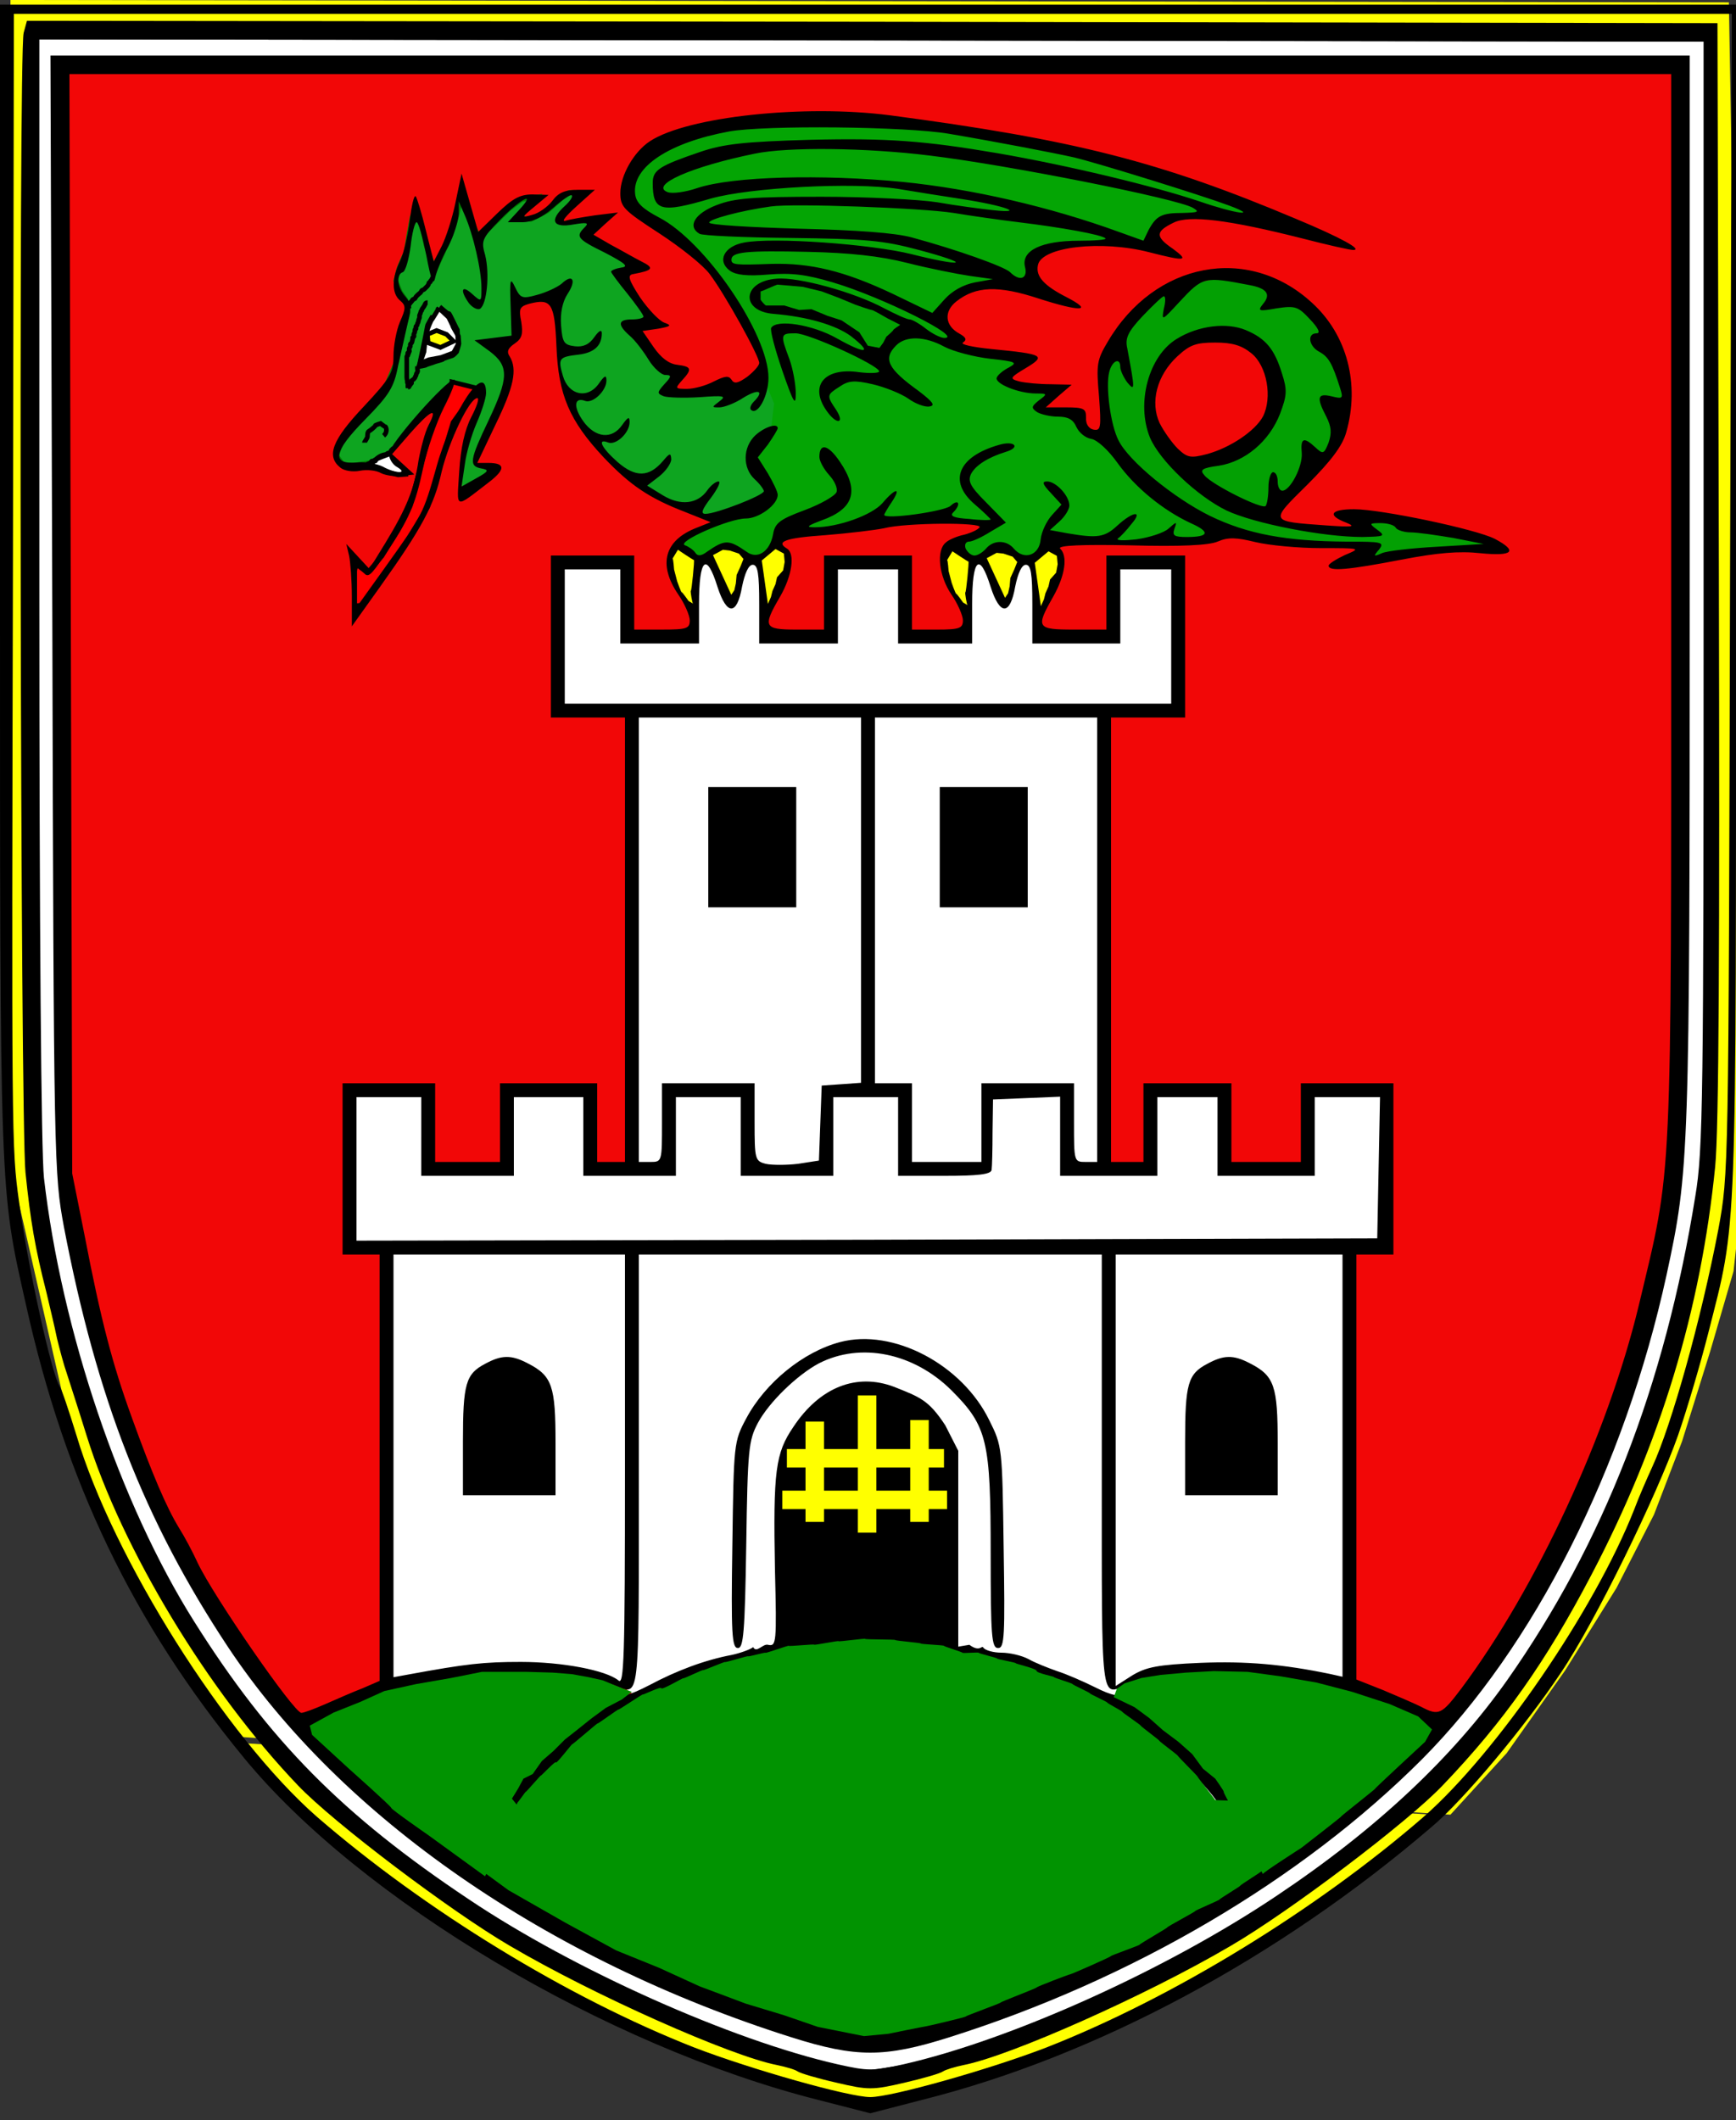 <?xml version="1.0"?>
<svg width="375" height="458" xmlns="http://www.w3.org/2000/svg" preserveAspectRatio="xMidYMid meet">
 <rect width="100%" height="100%" fill="#333333" stroke="none"/>

 <g>
  <title>Layer 2</title>
 </g>
 <g display="inline">
  <title>Layer 1</title>
  <path id="svg_66" d="m51.75,376.499l13.25,16l12.5,9.5l13,9l13,8.5l12,8l15,7l13.5,6.5l14,5l13.5,5l11.5,2.5l4,1l21,-4l14,-5.5l16.5,-6.5l14.5,-7.5l13,-7.5l14,-8.5c0,0 10.75,-8.5 11.25,-8.5c0.5,0 11.5,-8 11.25,-8c-0.25,0 7.25,-6.5 7,-6.5" fill="#ffff00"/>
  <path id="svg_65" d="m2.258,-0l-0.758,248.572l14.656,64.312l14.656,31.135l11.624,18.885l8.591,12.25l262.29,16.844l12.129,-13.271l12.634,-17.865l11.118,-17.865l8.086,-15.823l6.065,-15.823l6.065,-19.396l5.054,-17.354l2.022,-18.375l1.011,-22.969l-4.043,-232.75" fill="#ffff00"/>
  <path id="svg_64" d="m8.25,259.999l-1.75,-16l0,-236l362.999,0.5l-0.5,233.5l-1,13" stroke="#000000" fill="#ffffff"/>
  <path id="svg_63" d="m6.25,247.999l6.75,35l14,44.5l21,35l17.5,22l12.5,10.5l18.5,14l21,13l17,9l21,9l18.5,6l12,2l16,-2.5l32,-11.5l20.5,-9.5l22.5,-13.5l18.5,-14.5l17,-15l13.5,-16.5l9.5,-15l11.5,-21l6.5,-16.5l7.5,-23.5l4,-18l3,-19" stroke="#000000" fill="#ffffff"/>
  <path id="svg_59" d="m65.613,373.92l-15.557,-21.024l-19.021,-33.538l-9.511,-29.533l-7.008,-31.535l-1.001,-39.544l-0.501,-205.231l349.392,0l1.001,205.231l-1.502,33.037l-8.51,41.547l-10.011,28.532l-13.515,23.526l-18.521,27.531l-120.635,10.011" fill="#f20707"/>
  <path id="svg_57" d="m135.351,121.591l-15.011,0l0.25,31.023l15.512,1.001l0.751,76.808l101.076,0.25l0.25,-77.058l16.512,-0.25l-0.25,-31.774l-13.76,0.25l-0.751,15.261l-15.261,0.751l-0.751,-17.513l-14.761,0l-0.25,16.763l-13.51,0.25l0.25,-15.261l-16.512,0l0,15.512l-13.76,0.25l0.25,-17.513l-15.512,-1.001l-0.5,18.013l-13.76,0" fill="#ffffff"/>
  <path id="svg_56" d="m83.813,363.272l8.006,-2.002l11.759,-1.001l9.757,-0.25l8.006,0.5l5.754,1.251l6.255,1.501c0,0 3.252,2.752 3.503,2.752c0.25,0 6.755,-2.502 6.755,-2.502c0,0 9.007,-3.753 9.007,-3.753c0,0 6.755,-1.751 6.755,-1.751c0,0 8.757,-2.252 8.757,-2.252c0,0 16.012,-1.001 16.262,-1.501c0.25,-0.5 9.507,0.25 9.507,0.25c0,0 10.508,1.751 10.508,1.751c0,0 5.254,0.751 5.254,0.751c0,0 6.255,1.251 6.255,1.251c0,0 7.756,1.751 7.756,1.751c0,0 4.754,2.001 4.754,2.001c0,0 5.504,3.002 5.754,3.002c0.25,0 4.754,2.502 5.004,2.502c0.25,0 3.503,-2.252 3.753,-2.252c0.25,0 4.503,-3.002 4.503,-3.002c0,0 6.505,-1.751 6.505,-1.751c0,0 11.509,0 11.509,0c0,0 8.256,0.751 8.256,0.751c0,0 8.006,1.251 8.006,1.251c0,0 4.503,0.25 4.503,0.25c0,0 5.254,2.001 5.254,2.001c0,0 0,-14.761 0,-14.761c0,0 0,-28.271 0,-28.271c0,0 0,-21.266 0,-21.266c0,0 0.25,-13.51 0.25,-13.51c0,0 0,-11.258 0,-11.258c0,0 0.25,-5.504 0.25,-5.504c0,0 7.005,-1.001 7.005,-1.001c0,0 1.001,-33.275 1.001,-33.275c0,0 -17.763,-1.251 -17.763,-1.251c0,0 0.5,17.513 0.5,17.513c0,0 -18.514,0.25 -18.514,0.25c0,0 0.25,-17.013 0.25,-17.013c0,0 -16.012,0.25 -16.012,0.25c0,0 -0.25,16.262 -0.25,16.262c0,0 -17.263,0.25 -17.263,0.25c0,0 7.756,-1.251 7.756,-1.251c0,0 0,-23.518 0,-23.518c0,0 -102.327,0.5 -102.327,0.5c0,0 -0.751,23.518 -0.751,23.518c0,0 -7.756,0.751 -7.756,0.751c0,0 -1.001,-16.512 -1.001,-16.512c0,0 -17.513,0 -17.513,0c0,0 -0.25,17.013 -0.25,16.512c0,-0.5 -16.763,-0.25 -16.763,-0.25c0,0 -0.25,-16.262 -0.25,-16.262c0,0 -16.262,0.25 -16.262,0.25c0,0 -0.25,32.775 -0.25,32.775c0,0 7.506,1.251 7.506,1.251" fill="#ffffff"/>
  <path id="svg_50" d="m238.469,80.208c0.166,0 3.646,-8.452 3.646,-8.452c0,0 7.126,-6.629 7.126,-6.629c0,0 5.303,-3.149 5.303,-3.149c0,0 9.777,-2.154 9.446,-2.154c-0.331,0 8.286,1.657 8.286,1.657c0,0 6.132,2.651 5.966,2.651c-0.166,0 4.972,3.314 4.972,3.314c0,0 4.474,5.303 4.474,5.303c0,0 1.989,7.292 1.989,7.292c0,0 0.829,6.463 0.829,6.463c0,0 -1.16,5.966 -1.16,5.966c0,0 -1.326,4.64 -1.326,4.64c0,0 -3.149,2.651 -3.149,2.817c0,0.166 -3.812,3.314 -3.977,3.314c-0.166,0 -3.646,3.149 -3.646,3.314c0,0.166 -1.989,3.314 -1.989,3.314c0,0 -0.994,1.657 -0.994,1.657c0,0 -5.966,-1.823 -5.966,-1.823c0,0 -5.303,-1.657 -5.303,-1.657c0,0 -4.806,-3.314 -4.972,-3.314c-0.166,0 0.829,-3.812 0.663,-3.812c-0.166,0 4.309,-1.657 4.309,-1.657c0,0 6.132,-2.154 6.132,-2.154c0,0 4.143,-3.812 4.143,-3.812c0,0 2.32,-6.297 2.32,-6.297c0,0 -0.166,-4.806 -0.166,-4.806c0,0 -1.657,-5.8 -1.657,-5.8c0,0 -3.314,-2.486 -3.314,-2.486c0,0 -5.137,-2.32 -5.303,-2.32c-0.166,0 -7.457,0.497 -7.457,0.497c0,0 -3.812,3.48 -3.812,3.48c0,0 -3.812,3.812 -3.812,3.812c0,0 -0.994,3.149 -0.994,2.983c0,-0.166 -0.994,2.32 -0.994,2.32" fill="#03a003"/>
  <path id="svg_49" d="m323.317,118.158l-6.463,0.166l-5.966,0.331l-8.452,0.994l-6.794,1.16c0,0 -0.663,-3.149 -0.497,-3.149c0.166,0 -8.617,-0.166 -8.452,-0.166c0.166,0 -8.617,-0.829 -8.617,-0.829c0,0 -8.617,-0.994 -8.617,-0.994c0,0 -9.943,-3.48 -10.109,-3.48c-0.166,0 -10.606,-7.126 -10.606,-7.126c0,0 -5.634,-5.469 -5.634,-5.469c0,0 -3.646,-6.794 -3.646,-6.794c0,0 -1.326,-7.126 -1.326,-7.126c0,0 0.166,-6.629 0.166,-6.629c0,0 10.772,4.143 10.772,3.977c0,-0.166 -0.829,4.806 -0.829,4.806c0,0 0.829,4.64 0.829,4.64c0,0 3.149,4.972 3.149,4.972c0,0 3.977,4.64 3.812,4.64c-0.166,0 5.137,3.646 5.137,3.646c0,0 4.806,3.149 4.64,3.149c-0.166,0 6.794,3.149 6.629,3.149c-0.166,0 7.789,1.989 7.789,1.989c0,0 9.115,0.994 9.28,0.994c0.166,0 6.132,0.331 6.132,0.331c0,0 -1.16,-2.983 -1.16,-2.983c0,0 2.652,-0.829 2.652,-0.829c0,0 4.143,0.497 4.309,0.497c0.166,0 2.983,1.657 2.983,1.657c0,0 5.303,0.497 5.469,0.497c0.166,0 5.469,1.16 5.469,1.16c0,0 5.634,1.491 5.469,1.491" fill="#03a003"/>
  <path id="svg_48" d="m164.725,82.859l-0.166,-5.303l-4.972,-10.772l-5.469,-8.286l-5.303,-5.8l-5.634,-4.309l-5.137,-3.149l-2.32,-3.48l1.657,-4.806c0,0 3.646,-4.143 3.812,-4.143c0.166,0 5.634,-3.149 5.634,-3.149c0,0 5.8,-1.989 5.634,-1.989c-0.166,0 7.955,-1.326 7.955,-1.326c0,0 10.937,-0.166 10.937,-0.166c0,0 6.96,-0.331 6.96,-0.331c0,0 10.606,0.331 10.606,0.331c0,0 10.44,0.663 10.44,0.663c0,0 9.943,1.657 9.943,1.657c0,0 8.949,1.657 8.949,1.657c0,0 7.457,1.326 7.457,1.326c0,0 9.115,1.657 9.115,1.657c0,0 5.966,2.154 6.132,2.154c0.166,0 5.634,0.331 5.634,0.166c0,-0.166 6.132,2.983 6.132,2.983c0,0 4.972,1.823 4.972,1.823c0,0 5.966,1.823 5.966,1.657c0,-0.166 5.137,2.32 5.137,2.32c0,0 4.143,2.486 4.143,2.486c0,0 -4.972,0.497 -5.137,0.497c-0.166,0 -7.292,-1.326 -7.292,-1.326c0,0 -6.96,0.663 -6.96,0.663c0,0 -3.149,2.154 -3.149,2.154c0,0 -1.326,2.983 -1.326,2.983c0,0 2.32,1.657 2.32,1.657c0,0 -6.96,-1.16 -6.96,-1.16c0,0 -5.634,0.166 -5.634,0.166c0,0 -5.634,0 -5.634,0c0,0 -5.303,0.829 -5.303,0.829c0,0 -4.143,2.154 -4.143,2.154c0,0 -0.994,2.652 -0.994,2.652c0,0 0.994,2.652 0.994,2.652c0,0 2.652,2.486 2.652,2.486c0,0 2.32,0.994 2.32,0.994c0,0 -5.634,-1.491 -5.634,-1.491c0,0 -6.629,-1.326 -6.629,-1.326c0,0 -4.309,0.166 -4.309,0.166c0,0 -4.143,1.16 -4.143,1.16c0,0 -2.983,2.652 -2.983,2.652c0,0 -1.657,1.823 -1.657,1.823c0,0 1.16,2.486 1.16,2.32c0,-0.166 1.491,2.983 1.491,2.983c0,0 0.829,1.989 0.829,1.989c0,0 2.32,1.326 2.32,1.326c0,0 6.463,0.663 6.463,0.663c0,0 5.469,0.994 5.469,0.994c0,0 -2.32,2.486 -2.32,2.486c0,0 -1.657,1.326 -1.657,1.491c0,0.166 1.989,1.657 1.989,1.491c0,-0.166 3.314,0.663 3.314,0.497c0,-0.166 3.977,0.994 3.977,0.829c0,-0.166 1.491,0 1.491,-0.166c0,-0.166 -2.32,2.486 -2.32,2.486c0,0 -1.16,1.657 -1.16,1.657c0,0 3.314,1.16 3.314,1.16c0,0 2.983,-0.166 2.983,-0.166c0,0 2.486,1.16 2.486,1.16c0,0 0.829,2.32 0.994,2.32c0.166,0 3.314,1.491 3.314,1.491c0,0 3.314,3.314 3.314,3.314c0,0 3.977,3.314 3.977,3.314c0,0 3.149,3.149 3.149,3.149c0,0 3.314,3.149 3.314,3.149c0,0 3.812,2.32 3.812,2.32c0,0 3.646,2.154 3.646,2.154c0,0 3.812,2.486 3.812,2.486c0,0 -0.663,1.823 -0.663,1.823c0,0 -5.469,0.994 -5.469,0.994c0,0 -4.309,0.331 -4.309,0.331c0,0 -7.954,-0.331 -7.789,-0.331c0.166,0 -5.137,0 -5.137,0c0,0 -6.629,-0.166 -6.629,-0.166c0,0 -4.474,-0.663 -4.474,-0.663c0,0 -3.149,1.823 -2.983,1.823c0.166,0 -1.823,2.486 -1.823,2.486c0,0 -2.154,0.331 -2.154,0.331c0,0 -4.972,-2.32 -4.972,-2.32c0,0 -2.154,0.331 -2.154,0.331c0,0 -2.154,2.154 -2.154,2.154c0,0 -2.154,0.166 -2.154,0.166c0,0 -1.823,-2.32 -1.823,-2.32c0,0 1.491,-2.983 1.491,-2.983c0,0 3.314,-0.663 3.314,-0.663c0,0 1.657,-1.491 1.823,-1.491c0.166,0 -3.314,-0.994 -3.314,-0.994c0,0 -3.149,0.331 -3.149,0.331c0,0 -6.629,-0.829 -6.629,-0.829c0,0 -5.137,-0.166 -5.137,-0.166c0,0 -5.137,0.497 -5.137,0.663c0,0.166 -4.972,0.663 -4.972,0.663c0,0 -3.314,0.497 -3.314,0.497c0,0 -3.977,0.663 -3.977,0.663c0,0 -3.48,0.497 -3.48,0.497c0,0 -3.977,-0.497 -3.977,-0.497c0,0 -2.154,1.657 -2.154,1.657c0,0 -2.652,1.657 -2.652,1.657c0,0 -1.989,2.154 -1.989,2.154c0,0 -2.154,0.663 -2.154,0.663c0,0 -2.32,-1.16 -2.32,-1.16c0,0 -2.983,-1.326 -2.983,-1.326c0,0 -2.32,0.331 -2.32,0.331c0,0 -2.154,1.16 -2.154,1.326c0,0.166 -1.657,1.491 -1.491,1.491c0.166,0 -1.491,-0.663 -1.491,-0.994c0,-0.331 -1.491,-1.326 -1.491,-1.326c0,0 -1.326,-0.663 -1.326,-0.829c0,-0.166 0.497,-1.657 0.497,-1.657c0,0 2.32,-1.16 2.32,-1.16c0,0 3.48,-1.657 3.48,-1.657c0,0 2.486,-0.497 2.32,-0.497c-0.166,0 3.977,-1.16 3.977,-1.16c0,0 3.48,-0.994 3.48,-0.994c0,0 2.983,-1.657 2.983,-1.657c0,0 0.994,-2.652 0.994,-2.652c0,0 -1.657,-2.651 -1.657,-2.651c0,0 -1.823,-2.486 -1.823,-2.486c0,0 -1.491,-3.149 -1.491,-3.149c0,0 1.823,-2.154 1.823,-2.154c0,0 2.486,-1.989 2.486,-1.989" fill="#04a504"/>
  <path id="svg_47" d="m121.14,46.567l-34.304,46.733l10.606,-10.606l4.806,1.16l1.657,0.829l-0.663,3.646l-1.989,5.137l-0.994,3.812l-0.497,4.806l0,3.812l2.652,-1.326l2.983,-2.32l1.491,-1.16l-4.309,-0.829l0.663,-2.983l1.326,-2.486l3.646,-7.126l1.657,-6.629l-1.491,-3.977l-1.657,-2.486l3.48,-0.663l1.657,-2.651l-0.663,-6.463l1.657,0.166l3.646,-0.663l3.314,0c0,0 0.331,3.149 0.497,3.149c0.166,0 0.497,4.143 0.497,4.143c0,0 0.166,4.309 0.166,4.309c0,0 0,3.48 0,3.48c0,0 1.326,5.137 1.326,4.972c0,-0.166 1.989,4.64 1.989,4.64c0,0 2.32,4.143 2.32,4.143c0,0 2.486,2.983 2.32,2.983c-0.166,0 3.646,3.812 3.646,3.812c0,0 4.806,4.309 4.806,4.143c0,-0.166 3.646,1.989 3.646,2.154c0,0.166 5.303,2.652 5.303,2.652c0,0 4.309,1.823 4.309,1.823c0,0 2.983,1.16 2.817,1.16c-0.166,0 3.812,-0.663 3.812,-0.663c0,0 8.452,-2.32 8.286,-2.32c-0.166,0 1.491,-2.983 1.326,-2.983c-0.166,0 -3.314,-7.457 -3.314,-7.457c0,0 3.149,-4.806 2.983,-4.806c-0.166,0 0.663,-6.463 0.663,-6.463c0,0 -2.32,-5.634 -2.32,-5.634c0,0 -4.309,2.651 -4.309,2.486c0,-0.166 -4.972,0 -5.137,-0.166c-0.166,-0.166 -5.966,0.994 -5.966,0.994c0,0 -4.972,0 -4.972,0c0,0 1.326,-3.977 1.326,-3.977c0,0 -5.8,-5.634 -5.8,-5.634c0,0 -3.977,-4.806 -3.977,-4.972c0,-0.166 4.474,-0.497 4.309,-0.663c-0.166,-0.166 -2.486,-4.806 -2.486,-4.806c0,0 -4.309,-5.8 -4.309,-5.8c0,0 3.646,-1.326 3.646,-1.326c0,0 -9.446,-6.297 -9.777,-6.297c-0.331,0 0.829,-2.817 0.829,-2.817c0,0 0.829,-1.326 0.663,-1.326c-0.166,0 -7.126,1.16 -7.126,1.16c0,0 -1.16,-0.331 -1.16,-0.331" fill="#0ea520"/>
  <path id="svg_45" d="m84.161,97.94l-4.027,1.989l-3.524,0.497l-2.517,0l-1.342,-1.989l1.175,-3.48l3.188,-4.309l4.027,-3.812l2.349,-3.646l2.181,-5.137l1.342,-6.463l1.175,-4.143l-0.503,-2.651l-1.175,-1.657l-1.007,-2.486l0.671,-2.652c0,0 1.175,-2.983 1.342,-2.983c0.168,0 0.839,-4.474 0.839,-4.474c0,0 0.671,-3.646 0.671,-3.646c0,0 0.671,-1.657 0.671,-1.657c0,0 1.51,3.812 1.51,3.812c0,0 0.839,3.977 0.839,3.977c0,0 1.342,3.977 1.342,3.977c0,0 0.503,1.491 0.503,1.491c0,0 1.678,-3.646 1.678,-3.646c0,0 1.846,-4.143 1.846,-4.143c0,0 0.839,-3.48 1.007,-3.48c0.168,0 1.342,-5.303 1.342,-5.469c0,-0.166 1.846,5.469 1.846,5.469c0,0 1.846,4.143 1.846,4.143c0,0 2.517,-2.32 2.517,-2.32c0,0 4.027,-3.977 4.027,-3.977c0,0 2.685,-1.989 2.685,-1.989c0,0 3.188,-0.497 3.188,-0.497c0,0 -2.853,3.149 -2.853,3.149c0,0 -1.007,1.326 -1.007,1.326c0,0 2.685,0.331 2.685,0.331c0,0 3.524,-1.823 3.524,-1.823c0,0 3.188,-2.817 3.188,-2.817c0,0 1.51,-0.994 1.51,-1.16c0,-0.166 3.188,0.166 3.356,0.166c0.168,0 -2.853,2.652 -2.853,2.652c0,0 -2.014,2.486 -2.014,2.486" stroke="#007f00" fill="#0ea520"/>
  <path id="svg_43" d="m84.019,98.106c0,0 -3.149,1.16 -3.149,1.326c0,0.166 -0.994,1.16 -0.994,1.16c0,0 3.149,1.16 2.983,1.16c-0.166,0 3.149,0.829 3.149,0.829c0,0 2.154,-0.166 2.154,-0.166" stroke="#000000" fill="#ffffff"/>
  <path id="svg_40" d="m97.621,82.497l5.5,1.375l-5.25,7.375l-2.875,9.5l-2.625,8.75l-5.875,9.75l-7.125,10l-1.375,1.5l-1.375,0.125l0,-9.25l2.125,1.625l0.875,0.25l2.875,-3.375l3.625,-5.875l2.5,-5l2,-7.625l2,-7.25l2.125,-5.75l2.875,-6.125z" stroke="#000000" fill="#ff0000"/>
  <path stroke-width="0" stroke="#000000" fill="#000000" id="svg_2" d="m0,125.2c0,134.5 -0.1,131.2 5.6,156.6c8.5,38.3 23.1,68.7 47,97.8c25.2,30.8 78.3,62.4 124.1,74l11.3,2.9l11.2,-2.9c37.5,-9.4 77,-30.6 110.1,-59c6.9,-5.8 20.2,-21.7 27.9,-33.3c7.3,-10.8 20.7,-38.2 25.3,-51.3c2,-5.8 4.9,-15.7 6.5,-22c6.3,-24.9 6,-17.4 6,-158.3l0,-128.7l-187.5,0l-187.5,0l0,124.2l0,0l0,0l0,0l0,0l0,0zm373.7,3c-0.3,125.3 -0.3,125.3 -2.5,137.3c-3.7,19.4 -10.1,42.3 -14.3,51.4c-1.1,2.4 -2.9,6.5 -3.9,9.2c-8.6,21.8 -29.7,52.5 -45.4,66.3c-23.3,20.2 -54.3,39.2 -81.6,49.9c-12.2,4.7 -33.4,10.7 -38,10.7c-4.6,0 -25.8,-6 -38,-10.7c-27.3,-10.7 -58.3,-29.7 -81.6,-49.9c-19.6,-17.2 -44,-55.8 -51.9,-82.4c-1.6,-5.2 -3.2,-10 -3.6,-10.5c-1.7,-2.5 -6.9,-25.9 -8.8,-40c-1.6,-11.6 -1.6,-12.8 -1.3,-140.3l0.2,-116.2l185.5,0l185.6,0l-0.4,125.2z"/>
  <path stroke="#000000" fill="#000000" id="svg_3" d="m5.6,7.2c-1.1,4.1 -0.7,235 0.4,246c1.1,10.7 2.1,16.4 4.5,25.8c0.7,3 1.8,7.5 2.3,10c0.6,2.5 1.5,5.8 2.1,7.5c0.5,1.6 2.5,7.7 4.3,13.5c7.6,24.4 26.1,55 45.5,75.3c7.6,8 33,27.2 45.7,34.6c18.2,10.7 47.7,23.8 57.6,25.7c1.9,0.4 4,1 4.5,1.4c0.6,0.4 4.3,1.5 8.3,2.4c6.8,1.6 7.6,1.6 14.5,0c3.9,-0.9 7.7,-2 8.2,-2.4c0.6,-0.4 2.6,-1 4.5,-1.4c9.9,-1.9 39.4,-15 57.6,-25.7c12.7,-7.4 38.1,-26.6 45.7,-34.6c13.2,-13.8 22.2,-26.6 32,-45.3c14.9,-28.4 23.6,-57.1 26.7,-88c0.8,-8.1 1,-46.7 0.8,-129l-0.3,-117.5l-182.1,-0.3l-182.2,-0.2l-0.6,2.2l0,0l-0,0l0,0l0,0zm362.9,120.8c0,109.8 -0.1,120.4 -1.8,130.5c-6.6,41.1 -19.9,75.1 -40.7,104.7c-11.8,16.7 -28.2,32.2 -49.9,46.7c-23.8,16 -57.5,31.2 -80.8,36.5c-6.8,1.5 -7.8,1.5 -14.5,0c-22.9,-5.2 -57,-20.4 -79.8,-35.7c-27.3,-18.2 -43.2,-34.3 -59.5,-60.2c-16,-25.4 -28.7,-62.9 -32.5,-96c-0.6,-5.6 -1,-53.3 -1,-127.8l0,-118.7l180.3,0.2l180.2,0.3l0,119.5l0,0z"/>
  <path id="svg_5" d="m153,183l0,13l9.5,0l9.5,0l0,-13l0,-13l-9.5,0l-9.5,0l0,13z"/>
  <path id="svg_6" d="m203,183l0,13l9.5,0l9.5,0l0,-13l0,-13l-9.5,0l-9.5,0l0,13z"/>
  <path id="svg_7" d="m104.8,294.6c-4.2,2.2 -4.8,4.3 -4.8,16.8l0,11.6l10,0l10,0l0,-11.3c0,-12.3 -0.7,-14.5 -6,-17.2c-3.6,-1.9 -5.7,-1.8 -9.2,0.1z"/>
  <path fill="black" id="svg_8" d="m181.5,289.9c-8,2.1 -16.2,8.8 -20.3,16.5c-2.7,5 -2.7,5.5 -3,27.3c-0.3,19.3 -0.1,22.3 1.2,22.3c1.2,0 1.5,-3.3 1.8,-22.3c0.3,-20.6 0.5,-22.5 2.5,-26.3c2.4,-4.5 8.5,-10.4 13.2,-12.9c9,-4.6 20.4,-2.3 28.6,5.8c7.8,7.8 8.5,10.9 8.5,35.4c0,17.8 0.2,20.3 1.6,20.3c1.4,0 1.5,-2.5 1.2,-21.8c-0.3,-21.5 -0.3,-21.8 -3.1,-27.4c-5.9,-12.1 -20.8,-19.9 -32.2,-16.9z"/>
  <path id="svg_9" d="m260.8,294.6c-4.2,2.2 -4.8,4.3 -4.8,16.8l0,11.6l10,0l10,0l0,-11.3c0,-12.3 -0.7,-14.5 -6,-17.2c-3.6,-1.9 -5.7,-1.8 -9.2,0.1z" fill="black"/>
  <rect id="svg_10" height="100" width="50" y="3055.25" x="1781.5" fill="black"/>
  <path id="svg_11" d="m1783.5,3057.25l65,0l0,90l-65,0l0,-90z" fill="black"/>
  <rect id="svg_12" height="71" width="35" y="3064.25" x="1802.5" fill="black"/>
  <path id="svg_13" d="m1815.5,3177.25l2,2.95l-2,-2.95zm-20,-83l-9,-30.05l-1,6l1,61l-30,-41" fill="black"/>
  <rect id="svg_14" height="71" width="31" y="3056.25" x="1785.5" fill="black"/>
  <rect id="svg_15" height="46" width="29" y="3054.25" x="1778.5" fill="black"/>
  <path fill="black" id="svg_4" d="m11.3,132.7c0.3,119.4 0.4,120.9 2.5,132.3c7.1,37.1 17.4,63.5 35.4,90.7c24.4,36.8 69,67.7 121.8,84.4c13.9,4.4 20.1,4.4 34,0c39.6,-12.5 76.1,-34 102.1,-60c24.3,-24.4 43.8,-63 52.9,-104.7c4.9,-22.7 5,-25.1 5,-148.1l0,-115.3l-177,0l-177.1,0l0.4,120.7l0,0zm349.7,-1.8c0,127.9 0.3,120.4 -7,151.1c-6.7,27.8 -22.1,61 -38.3,82.7c-4.3,5.7 -4.9,6 -8.7,4c-1.4,-0.7 -5.1,-2.3 -8.2,-3.6l-5.8,-2.3l0,-45.9l0,-45.9l4,0l4,0l0,-18.5l0,-18.5l-10,0l-10,0l0,8.5l0,8.5l-7.5,0l-7.5,0l0,-8.5l0,-8.5l-9.5,0l-9.5,0l0,8.5l0,8.5l-3.5,0l-3.5,0l0,-48l0,-48l8,0l8,0l0,-17.5l0,-17.5l-8.5,0l-8.5,0l0,8l0,8l-7,0c-8.1,0 -8.3,-0.4 -4.5,-7.1c2.6,-4.6 3.2,-8.8 1.5,-10.4c-0.6,-0.7 5,-0.9 15.1,-0.7c10.9,0.3 17,0 18.9,-0.8c2.3,-1 4.1,-0.9 8.2,0.1c2.9,0.7 9.3,1.3 14.1,1.3c8.7,0 8.8,0 5.2,1.5c-1.9,0.9 -3.5,1.9 -3.5,2.3c0,1.3 4.3,0.9 15.7,-1.3c7.8,-1.5 12.5,-1.9 17.1,-1.4c7,0.7 8.2,-0.4 3.1,-3.1c-4.1,-2.1 -24.6,-6.4 -30.4,-6.4c-5.1,0 -5.9,1.3 -1.7,2.9c2.2,0.9 1.4,1 -4.3,0.6c-12.4,-0.9 -12.3,-0.7 -4.1,-8.8c5.1,-5.1 7.6,-8.4 8.4,-11.3c3,-10.4 0.2,-21.1 -7.4,-28c-13.8,-12.7 -34,-8.8 -44.1,8.4c-2.4,4 -2.5,5 -1.9,11.8c0.5,6.8 0.4,7.5 -1.2,7.2c-1,-0.2 -1.7,-1.2 -1.6,-2.6c0,-1.9 -0.4,-2.2 -4.3,-2.2l-4.4,0l2.8,-2.5l2.8,-2.4l-4.5,-0.1c-2.5,0 -5.5,-0.3 -6.8,-0.6c-2.2,-0.6 -2.1,-0.8 1.4,-2.9c4.5,-2.7 3.8,-3 -7.4,-4.1c-4.1,-0.4 -6.8,-1 -6.2,-1.4c0.9,-0.6 0.7,-1.1 -0.7,-1.9c-3.2,-1.7 -3.5,-4.8 -0.7,-7c4.2,-3.3 9,-3.5 17.8,-0.6c9,2.9 12,2.8 6,-0.3c-4.9,-2.5 -6.7,-4.5 -6.2,-6.9c0.7,-4 13.7,-5.5 24.1,-2.8c7.8,2 8.7,1.9 5,-0.8c-3.8,-2.6 -3.7,-3.7 0.2,-5.6c3.4,-1.7 12,-0.6 27.8,3.4c5.4,1.4 10.3,2.5 11,2.5c2.2,0 -2.7,-2.7 -12.3,-6.7c-29.4,-12.4 -47.8,-17.1 -87.8,-22.4c-18.6,-2.4 -43.7,0.3 -51.8,5.6c-3.5,2.3 -6.4,7.4 -6.4,11.2c0,3 0.7,3.7 8.4,8.7c4.6,3 9.5,6.9 10.9,8.8c3.2,4.2 10.7,17.7 10.7,19.2c0,0.6 -1.2,1.9 -2.6,3c-2,1.4 -2.8,1.6 -3.4,0.6c-0.6,-0.9 -1.4,-0.8 -3.8,0.4c-1.7,0.9 -4.3,1.6 -5.8,1.6c-2.6,0 -2.6,-0.1 -1.1,-1.8c2.3,-2.5 2.1,-3 -1,-3.4c-1.8,-0.2 -3.5,-1.5 -5.1,-3.8l-2.4,-3.5l3.4,-0.5c2.7,-0.5 3,-0.7 1.3,-1.3c-1.1,-0.4 -3.4,-2.8 -5.2,-5.4c-2.6,-4 -2.8,-4.9 -1.5,-5.1c4.3,-0.8 4.6,-1.3 1.8,-2.7c-1.6,-0.8 -4.5,-2.5 -6.6,-3.6l-3.8,-2.2l2.6,-2.4l2.7,-2.4l-4.9,0.6c-2.7,0.4 -5.6,0.9 -6.5,1.2c-0.9,0.2 0.2,-1.1 2.4,-3.1l4,-3.6l-3.7,0c-2.7,0 -4.2,0.6 -5.5,2.4c-1,1.3 -3,2.7 -4.3,3c-2.4,0.7 -2.4,0.6 0.5,-1.8l3,-2.5l-3.5,-0.1c-2.7,0 -4.3,0.9 -7.6,4.1l-4.1,4l-1.8,-6.3l-1.8,-6.3l-1.3,6.2c-0.7,3.5 -2.1,7.7 -3,9.5l-1.7,3.3l-1.7,-6.7c-0.9,-3.7 -1.9,-7 -2.2,-7.4c-0.4,-0.3 -0.9,2.1 -1.3,5.3c-0.4,3.2 -1.3,7.1 -2.1,8.7c-1.8,3.7 -1.8,7 0,8.5c1.3,1.1 1.3,1.7 0,4.6c-0.8,1.9 -1.4,5.2 -1.4,7.4c0,3.6 -0.7,4.8 -6.5,11c-6.7,7.1 -8.1,10.6 -5,13.1c0.8,0.7 2.7,1 4.2,0.7c1.5,-0.3 3.6,-0.1 4.6,0.5c1,0.5 3,0.8 4.5,0.6l2.7,-0.3l-2.4,-2.2l-2.4,-2.2l3.9,-4.5c4.5,-5.1 6.1,-5.8 4,-1.8c-0.8,1.5 -1.7,5 -2.2,7.7c-0.9,6.1 -2.6,10.3 -7.1,17.7l-3.5,5.7l-2.5,-2.7l-2.5,-2.7l0.6,2.5c0.3,1.4 0.6,5.4 0.6,8.9l0,6.4l6,-8.4c9.2,-12.9 11.8,-17.8 13.4,-25c1.6,-6.6 6,-15.9 7.7,-15.9c0.5,0 -0.1,1.8 -1.3,4.1c-1.4,2.7 -2.3,6.7 -2.6,11.7c-0.5,8.4 -1.2,8.2 6.5,2.3c3.5,-2.7 3.5,-4.1 -0.2,-4.1l-2.4,0l3.9,-8.2c4,-8.2 4.8,-12 3.1,-14.8c-0.7,-1 -0.4,-1.8 1.1,-2.8c1.6,-1.1 1.8,-2.1 1.4,-4.7c-0.6,-2.9 -0.3,-3.3 1.8,-3.9c4.7,-1.2 5.4,-0.1 5.8,9.2c0.4,10.5 2.8,16.1 10.2,24c5.7,6 9.8,8.8 17.6,11.8l5.5,2.2l-3,1.2c-7,2.7 -8.4,7.9 -4,14.4c1.4,2 2.5,4.6 2.5,5.6c0,1.8 -0.7,2 -6,2l-6,0l0,-8l0,-8l-9,0l-9,0l0,17.5l0,17.5l8,0l8,0l0,48l0,48l-3,0l-3,0l0,-8.5l0,-8.5l-10.5,0l-10.5,0l0,8.5l0,8.5l-7,0l-7,0l0,-8.5l0,-8.5l-10,0l-10,0l0,18.5l0,18.5l4,0l4,0l0,46.1l0,46l-3.7,1.6c-2.1,0.8 -5.7,2.4 -8,3.4c-2.3,1 -4.6,1.9 -5.2,1.9c-1.6,0 -19,-25.2 -22.4,-32.4c-1,-2.2 -2.8,-5.6 -4,-7.5c-2.7,-4.4 -5.8,-11.6 -10.3,-24.1c-4.1,-11.3 -6.6,-20.8 -10.1,-39l-2.7,-13.5l-0.3,-118.8l-0.3,-118.7l173,0l173,0l0,114.9l0,0l0,0l0,0l0,0l-0,-0l0,-0zm-156,-102c10.6,1.8 22.5,4.1 27,5.1c5.4,1.3 27.9,8.3 33.5,10.4c6.7,2.5 1.4,1.8 -6.4,-0.9c-9.8,-3.3 -28.5,-7.8 -43.6,-10.4c-15.8,-2.7 -23.9,-3.3 -40.5,-2.9c-14.2,0.4 -18.7,0.9 -23.7,2.6c-8.8,3 -10.3,3.9 -10.3,6.7c0,6.1 1.7,6.6 12.5,3.4c8.5,-2.4 30.8,-3.6 40.5,-2.1c3.6,0.6 9.8,1.6 13.8,2.2c9.1,1.4 14.1,3.2 6.7,2.4c-2.7,-0.3 -8.1,-1 -12,-1.7c-3.8,-0.6 -15.1,-1.2 -25,-1.2c-15,0 -18.8,0.3 -22.7,1.8c-4.7,1.8 -6.4,4.6 -3.7,6.2c0.6,0.4 9.4,0.8 19.7,0.9c16.1,0.2 19.9,0.5 27.7,2.6c4.9,1.3 8.5,2.5 7.9,2.7c-0.6,0.2 -4.8,-0.6 -9.5,-1.8c-8.9,-2.2 -30,-3.7 -36.2,-2.5c-4.3,0.8 -5.9,4 -3,6.1c1.3,0.9 3.7,1.2 8.3,0.8c5,-0.4 8.2,0 13.9,1.7c10.5,3.1 28.4,12 24.1,12c-0.8,0 -2.6,-0.9 -4,-2c-1.4,-1.1 -3,-2 -3.5,-2c-0.6,0 -3,-1.1 -5.5,-2.4c-6.5,-3.5 -18.5,-6.8 -23.2,-6.4c-7.4,0.5 -8,7 -0.7,7.6c7.3,0.6 13.4,2.4 16.7,4.8c4.9,3.8 3.2,4 -3,0.5c-5.3,-3 -13,-4.2 -14.2,-2.3c-0.3,0.5 0.8,4.6 2.4,9.3c2.4,6.9 2.9,7.8 2.9,4.9c0,-1.9 -0.6,-5.3 -1.4,-7.5c-2,-5.3 -1.9,-5.5 1.3,-5.5c2.7,-0.1 18,6.9 18.1,8.2c0.1,0.4 -1.9,0.5 -4.3,0.2c-7.5,-1.1 -10.9,2.9 -7,8.4c2.1,3 4,2.8 2,-0.3c-2.1,-3.1 -2,-3.2 0.8,-5c1.9,-1.3 3.2,-1.4 7.1,-0.5c2.6,0.6 6.1,2 7.7,3.1c1.5,1.1 3.6,1.9 4.6,1.7c1.3,-0.2 0.7,-1 -2.3,-3.3c-6.8,-4.9 -7.8,-7 -4.9,-9.9c2.1,-2.1 6.2,-2 10.4,0.3c1.9,1 6.4,2.2 9.9,2.6c5.6,0.6 6,0.8 4,1.9c-1.2,0.6 -2.4,1.6 -2.6,2.2c-0.4,1.3 4.8,3.4 8.5,3.4c2.5,0 2.5,0.1 0.6,1.5c-1.6,1.3 -1.7,1.6 -0.4,2.5c0.8,0.5 2.9,1 4.5,1c2.2,0 3.3,0.6 4,2.2c0.6,1.3 2,2.4 3.2,2.6c1.3,0.2 3.7,2.4 5.7,5.2c3.8,5.3 9.8,10.2 15.8,13c4.3,1.9 4,3 -0.8,3c-2.8,0 -3.2,-0.3 -2.7,-1.8c0.6,-1.6 0.5,-1.6 -1.3,0c-1,0.9 -4.1,1.9 -6.9,2.3c-2.7,0.3 -4.5,0.3 -4,-0.2c0.6,-0.4 1.9,-1.8 2.9,-3.1c2.6,-3 0.4,-2.8 -3,0.3c-2.8,2.6 -4.3,2.8 -10.8,1.7l-3.8,-0.7l2.1,-1.9c1.2,-1.1 2.1,-2.6 2.1,-3.4c0,-2.1 -2.9,-5.2 -4.8,-5.2c-1.2,0 -1,0.6 0.8,2.5l2.3,2.5l-2,2.2c-1.2,1.3 -2.3,3.6 -2.5,5.3c-0.3,3.5 -3.6,4.6 -5.8,2c-1.6,-1.9 -4.4,-1.9 -6,0c-0.7,0.8 -1.8,1.5 -2.5,1.5c-0.7,0 -1.5,-0.7 -1.9,-1.5c-0.3,-0.8 0,-1.5 0.7,-1.5c0.7,0 2.7,-0.9 4.6,-2.1l3.4,-2l-4.3,-4.4c-3.5,-3.5 -4,-4.6 -3.2,-6.2c1,-1.8 3.6,-3.5 7.5,-4.7c3.3,-1 1.8,-2.5 -1.5,-1.5c-8.8,2.5 -11,7.8 -5.4,12.7c2,1.7 3.6,3.3 3.6,3.4c0,0.2 -2.1,0.2 -4.6,-0.1c-3.3,-0.2 -4.3,-0.6 -3.5,-1.4c1.8,-1.8 1.2,-3.1 -0.6,-1.4c-1.5,1.2 -14.3,3 -14.3,1.9c0,-0.1 0.7,-1.4 1.6,-2.7c2.2,-3.3 0.9,-3.2 -2,0.2c-2.3,2.6 -9.6,5.2 -14.6,5.2c-2,0 -1.7,-0.3 1.5,-1.5c7,-2.5 8.2,-6.4 3.9,-12.7c-2.5,-3.7 -4.4,-4.1 -4.4,-1c0,0.9 1,2.7 2.1,3.9c1.2,1.3 1.9,2.9 1.6,3.7c-0.3,0.8 -3.4,2.6 -6.9,3.9c-5.4,2 -6.4,2.8 -6.8,5.2c-0.7,3.8 -3.4,5.5 -5.7,3.8c-3.9,-2.7 -4.7,-2.7 -8.6,0c-1.2,0.9 -2,1 -2.5,0.2c-0.4,-0.6 -1.4,-1.3 -2.2,-1.6c-2.1,-0.7 9.5,-5.8 13.1,-5.8c2.9,0 6.9,-3 6.9,-5.1c0,-0.7 -1,-2.7 -2.1,-4.6l-2.2,-3.5l2.2,-2.8c1.1,-1.6 2.1,-3.2 2.1,-3.5c0,-1.2 -2.8,-0.3 -4.8,1.5c-2.8,2.6 -2.8,7.1 -0.2,9.5c1.1,1 2,2.2 2,2.6c0,0.9 -10.3,4.9 -12.6,4.9c-1.1,0 -0.8,-0.9 1.2,-3.5c1.4,-1.9 2.2,-3.5 1.6,-3.5c-0.6,0 -1.7,0.9 -2.4,1.9c-2.1,3 -5.8,3.4 -9.6,1.1l-3.4,-2.1l2.6,-2c1.4,-1.1 2.6,-2.8 2.6,-3.7c-0.1,-1.4 -0.3,-1.4 -1.8,0.4c-3,3.5 -5.9,3.6 -9.8,0.2c-3.5,-3.1 -4.5,-5.2 -2,-4.2c1.7,0.6 4.6,-2.1 4.6,-4.4c0,-1.3 -0.3,-1.2 -1.6,0.6c-2.2,3.2 -5.8,2.8 -8.4,-0.8c-2.2,-3.1 -2,-5.3 0.4,-4.4c1.7,0.6 4.6,-2.2 4.6,-4.4c0,-1.3 -0.4,-1.1 -1.6,0.6c-2.4,3.5 -6.6,2.6 -7.8,-1.6c-1.1,-3.8 -0.9,-4.1 3.4,-4.6c3.3,-0.4 5,-1.9 5,-4.6c0,-0.9 -0.6,-0.6 -1.6,0.8c-1.1,1.6 -2.4,2.2 -4.2,2c-2.4,-0.3 -2.7,-0.8 -3,-4.5c-0.2,-2.7 0.3,-5.1 1.4,-6.8c2,-3 1.1,-4.5 -1.3,-2.2c-1,0.8 -3.4,1.9 -5.3,2.4c-3.2,0.9 -3.6,0.7 -4.7,-1.6c-1.1,-2.3 -1.2,-1.9 -1,3.9l0.2,6.5l-4,0.5l-4,0.5l3.3,2.4c4.2,3.2 4.1,5.7 -0.3,15c-4,8.4 -4.3,9.8 -1.5,10.3c1.7,0.3 1.6,0.6 -1.1,2.1l-3.2,1.8l0.7,-4.7c0.3,-2.5 1.5,-6.6 2.6,-9.1c1.1,-2.5 2,-5.4 2,-6.4c0,-7.1 -7.3,3.7 -10.7,15.9c-2.9,10.3 -3,10.4 -11,21.6l-6.3,8.8l0,-4.8c0,-4.1 0.2,-4.5 1.3,-3c1.2,1.6 1.6,1.2 4.9,-3.6c5.2,-7.7 6.5,-10.7 8.2,-18.7c0.8,-3.9 2.9,-9.9 4.5,-13.1c1.7,-3.3 2.7,-6 2.2,-6c-1.7,0 -14.1,14.1 -14.1,16c0,1 0.8,2.4 1.8,2.9c2.5,1.5 -0.4,1.4 -3.1,-0.1c-1.2,-0.6 -3.7,-1.1 -5.5,-0.9c-5.7,0.5 -5.2,-2.3 1.6,-9.2c5.3,-5.4 6.3,-7 7.2,-11.7c0.7,-3 1.6,-7.2 2.1,-9.3c0.8,-3.1 0.7,-4.2 -0.5,-5.6c-1.8,-2 -2.1,-4.8 -0.6,-5.3c0.6,-0.2 1.3,-2.7 1.7,-5.6c0.3,-2.8 0.9,-5.2 1.3,-5.2c0.4,0 1.3,3.3 2.1,7.2c1,5.3 1.5,6.6 1.9,4.8c0.3,-1.4 1.5,-4.4 2.8,-6.7c1.2,-2.3 2.2,-5.5 2.3,-7l0,-2.8l1.3,3c1.8,4.1 3.6,11.8 3.6,15.7c0,3 0,3.1 -2,1.3c-2.3,-2.1 -2.7,-0.8 -0.7,2c0.8,1 1.9,1.5 2.4,1.2c1.5,-1 2.1,-7.6 1.1,-11.6c-0.9,-3.1 -0.7,-3.6 3.3,-7.7c4.5,-4.6 8,-6.3 3.9,-1.9l-2.3,2.5l3.1,0c2.1,0 4.3,-1 6.7,-3.1c2,-1.8 3.8,-3 4,-2.7c0.3,0.3 -0.4,1.3 -1.5,2.3c-3.4,3.1 -2.6,4.8 1.8,4c3,-0.5 3.5,-0.4 2.5,0.6c-2,2 -1.7,2.5 4.4,5.5c4.4,2.3 5.2,3 3.5,3.2c-1.2,0.2 -2.2,0.6 -2.2,0.9c0,0.2 1.6,2.4 3.5,4.7c1.9,2.4 3.5,4.6 3.5,5c0,0.3 -1.1,0.6 -2.5,0.6c-3,0 -3.2,1.1 -0.5,3.5c1.2,1 3,3.4 4.1,5.2c1.1,1.8 2.8,3.3 3.6,3.3c1.4,0 1.4,0.3 -0.2,2c-1.6,1.8 -1.6,2 -0.1,2.6c0.9,0.3 4.4,0.4 7.7,0.2c5.3,-0.4 5.9,-0.3 4.3,0.9c-1.7,1.3 -1.7,1.3 0,1.3c1,0 3.4,-0.9 5.2,-2.1c3.3,-2 4.6,-1.5 2.2,0.9c-0.6,0.6 -0.9,1.4 -0.6,1.7c1.4,1.4 3.8,-2.9 3.8,-6.9c0,-9.4 -13.6,-29.4 -23.6,-34.6c-3.6,-1.9 -5,-3.2 -5.2,-5.1c-0.7,-5.8 7.3,-11.1 20.3,-13.5c7.8,-1.4 38.2,-1.1 47.5,0.5l0,0l0,0l0,0l0,0l0,0l0,0zm-4.2,4.7c16.7,2 53.5,9.3 56.9,11.3c1.5,0.9 1.1,1 -2.2,1.1c-4.6,0 -5.7,0.6 -7.4,3.7l-1.1,2.3l-5.3,-1.9c-14.8,-5.4 -31.7,-9.3 -46.7,-10.8c-17.7,-1.7 -36.7,-1.2 -44.3,1.3c-2.6,0.9 -5.5,1.3 -6.5,0.9c-3.9,-1.5 5.1,-5.5 18.8,-8.3c7.1,-1.5 24.1,-1.3 37.8,0.4zm5.2,12.4c3.6,0.6 9.9,1.5 14,2c9.1,1.1 18.1,2.7 18.8,3.5c0.3,0.3 -2.3,0.5 -5.7,0.5c-8.1,0 -12.5,2.1 -11.7,5.6c0.7,2.6 -1.1,3.3 -3.2,1.2c-1.2,-1.2 -11.6,-4.9 -21.2,-7.5c-3.6,-1 -11.9,-1.6 -24.5,-1.9c-10.4,-0.3 -19.1,-0.8 -19.3,-1.3c-0.2,-0.7 6.8,-2.6 13.3,-3.5c4.8,-0.7 32.4,0.3 39.5,1.4l0,0l0,0l0,0l0,0l0,0zm-10,10.8c4.7,1.2 10.8,2.4 13.5,2.8l5,0.7l-3.9,0.7c-2.5,0.5 -4.9,1.8 -6.6,3.7l-2.6,2.9l-8.7,-4.2c-10.4,-4.9 -17.6,-6.6 -26,-6.4c-7.9,0.3 -8.7,0.2 -8.7,-0.9c0,-1.7 3.2,-2 16.5,-1.7c9,0.2 15.6,0.9 21.5,2.4l0,0l0,0l0,0l0,0l0,0zm74,4.8c3.7,0.7 4.6,2 2.8,4.1c-1.2,1.5 -0.9,1.6 3,0.9c4,-0.6 4.6,-0.4 7.2,2.4c1.8,1.9 2.3,3 1.4,3c-2.1,0 -1.7,2.8 0.6,4c2,1.1 2.8,2.5 4.5,7.9c0.7,2.2 0.5,2.3 -1.9,1.7c-3,-0.7 -3.3,0.2 -1.1,4.4c1.1,2.2 1.2,3.5 0.5,5.6c-1,2.5 -1.2,2.6 -2.9,1c-2.5,-2.3 -3.2,-2 -2.9,1.3c0.2,2.9 -2.5,8.1 -4.2,8.1c-0.6,0 -1,-0.9 -1,-2c0,-1.1 -0.4,-2 -1,-2c-0.5,0 -1,1.5 -1,3.3c0,1.9 -0.3,3.6 -0.6,4c-0.8,0.8 -11.6,-4.6 -13.2,-6.6c-1.1,-1.2 -0.6,-1.6 3.1,-2.1c5.7,-0.9 10.9,-5.3 13.2,-11.2c1.5,-4 1.6,-5.1 0.4,-8.8c-1.6,-5.2 -3.5,-7.5 -7.8,-9.3c-4.1,-1.7 -10.2,-1 -14.9,1.9c-6.1,3.7 -8.8,13.9 -5.8,21.3c2.1,5 10.2,12.7 16.6,15.8c6,2.8 20.8,5.7 29.3,5.7c4.8,-0.1 5,-0.2 3.3,-1.5c-1.9,-1.4 -1.9,-1.5 0.6,-1.5c1.5,0 3,0.4 3.3,1c0.3,0.5 1.8,1 3.2,1c1.5,0 5.6,0.6 9.2,1.2l6.6,1.3l-10,0.6c-5.5,0.3 -10.9,0.9 -12,1.4c-1.8,0.8 -1.9,0.7 -0.6,-0.8c1.2,-1.6 0.7,-1.7 -7,-1.7c-13.1,-0.1 -21.4,-1.6 -29.6,-5.6c-7.7,-3.8 -17.5,-11.8 -19.7,-16.3c-1.7,-3.3 -2.8,-11.6 -2,-14.7c0.6,-2.5 2.4,-3.3 2.4,-1.1c0,0.7 0.7,2.2 1.5,3.3c1.7,2 1.7,1.7 0,-7.4c-0.5,-2.2 0.2,-3.6 3.4,-7c2.2,-2.3 4.2,-4.2 4.5,-4.2c0.4,0 0.4,1.2 0,2.7c-0.5,2.7 -0.4,2.6 3.3,-1.4c5.2,-5.6 5.4,-5.6 15.3,-3.7zm0.3,14.7c3.4,2.7 4.6,9.6 2.5,13.7c-1.7,3.1 -7,6.7 -12.1,8.1c-3.5,0.9 -4.2,0.8 -6.3,-1.2c-1.2,-1.2 -3,-3.7 -3.9,-5.5c-2.1,-4.5 -0.6,-10.3 3.8,-14.4c2.7,-2.5 4,-3 8.2,-3c3.7,0 5.7,0.6 7.8,2.3zm-58.7,37.6c-0.3,0.5 -1.8,1.2 -3.3,1.6c-1.5,0.3 -3.4,1.1 -4,1.7c-2.1,1.7 -1.5,7.2 1.2,11.2c1.4,2 2.5,4.6 2.5,5.6c0,1.7 -0.7,2 -5.5,2l-5.5,0l0,-8l0,-8l-9.5,0l-9.5,0l0,8l0,8l-6,0c-7,0 -7.3,-0.6 -3.5,-7.1c2.6,-4.5 3.3,-9.3 1.5,-10.4c-2.5,-1.5 -0.4,-2.3 8.3,-2.9c5,-0.4 10.8,-1.1 12.7,-1.5c4.7,-1.2 21.3,-1.3 20.6,-0.2l0,0l0,0l0,0l0,0l-0,-0l0,-0zm-56.6,12.9c2,6.2 4.2,6.2 5.3,-0.1c0.6,-2.9 1.4,-4.7 2.3,-4.7c1.1,0 1.4,1.9 1.4,8.5l0,8.5l8.5,0l8.5,0l0,-8l0,-8l6.5,0l6.5,0l0,8l0,8l8,0l8,0l0,-8.5c0,-9.9 1.6,-11.4 4,-3.7c2,6.2 4.2,6.2 5.3,-0.1c0.6,-2.9 1.4,-4.7 2.3,-4.7c1.1,0 1.4,1.9 1.4,8.5l0,8.5l9.5,0l9.5,0l0,-8l0,-8l5.5,0l5.5,0l0,14.5l0,14.5l-65.5,0l-65.5,0l0,-14.5l0,-14.5l6,0l6,0l0,8l0,8l8.5,0l8.5,0l0,-8.5c0,-9.9 1.6,-11.4 4,-3.7l0,0l0,0l0,0l0,0l0,0l0,0zm31,67.6l0,39.5l-4.2,0.3l-4.3,0.3l-0.3,8.1l-0.3,8.1l-4.5,0.7c-2.5,0.3 -5.7,0.3 -7,0c-2.3,-0.6 -2.4,-1 -2.4,-9l0,-8.4l-10,0l-10,0l0,8.5c0,8.4 0,8.5 -2.5,8.5l-2.5,0l0,-48l0,-48l24,0l24,0l0,39.4zm51,8.6l0,48l-2.5,0c-2.5,0 -2.5,-0.1 -2.5,-8.5l0,-8.5l-10,0l-10,0l0,8.5l0,8.5l-7.5,0l-7.5,0l0,-8.5l0,-8.5l-4,0l-4,0l0,-39.5l0,-39.5l24,0l24,0l0,48zm-146,42.5l0,8.5l10,0l10,0l0,-8.5l0,-8.5l7.5,0l7.5,0l0,8.5l0,8.5l10,0l10,0l0,-8.5l0,-8.5l7,0l7,0l0,8.5l0,8.5l10,0l10,0l0,-8.5l0,-8.5l7,0l7,0l0,8.5l0,8.5l10,0c7.2,0 10.1,-0.3 10.2,-1.3c0.1,-0.6 0.2,-4.4 0.2,-8.2l0.1,-7l7.3,-0.3l7.2,-0.3l0,8.6l0,8.5l10.5,0l10.5,0l0,-8.5l0,-8.5l6.5,0l6.5,0l0,8.5l0,8.5l10.5,0l10.5,0l0,-8.5l0,-8.5l7,0l7.1,0l-0.3,15.2l-0.3,15.3l-110.2,0.3l-110.3,0.2l0,-15.5l0,-15.5l7,0l7,0l0,8.5l0,0l0,0l0,0l0,0l-0,-0l0,-0zm44,72.1c0,40.5 -0.2,46.5 -1.4,45.4c-2.7,-2.2 -12.1,-4 -21.1,-4c-8,0 -11.7,0.4 -24.2,2.7l-3.3,0.6l0,-45.7l0,-45.6l25,0l25,0l0,46.6zm103,0.4c0,51 -0.3,48.2 5.4,46c6,-2.3 19.3,-3.2 29.2,-2c15.6,1.9 37.6,9.2 35.9,12c-0.4,0.6 -2.7,-0.1 -5.5,-1.5c-7.1,-3.6 -20.4,-7.2 -30.6,-8.3c-9.1,-1 -23.8,-0.1 -28.6,1.7c-2,0.7 -3.6,0.4 -7.2,-1.4c-2.6,-1.3 -6.3,-2.9 -8.2,-3.5c-2,-0.7 -4.8,-1.8 -6.2,-2.6c-1.5,-0.8 -4.1,-1.4 -5.9,-1.4c-1.7,0 -3.5,-0.5 -3.9,-1.1c-0.3,-0.6 -0.7,1.1 -3,-0.6l-2.4,0.4l0,-21.1l0,-21.2l-2.8,-5.5c-3.6,-5.5 -5.5,-6.1 -11,-8.3c-8.1,-3.1 -16.1,0 -21.8,8.6c-3.9,5.7 -4.4,9.5 -4,30.9c0.4,15.9 0.3,16.6 -1.5,16.2c-1.1,-0.3 -2.5,1.9 -3.2,0.5c-0.6,0.5 -2.8,1.3 -4.7,1.7c-5.8,1.1 -11.9,3.4 -17.7,6.5c-4.5,2.3 -6,2.7 -8.1,1.9c-4.8,-1.8 -19.5,-2.7 -28.6,-1.7c-10.2,1.1 -23.5,4.7 -30.6,8.3c-2.8,1.4 -5.1,2.1 -5.5,1.5c-1.7,-2.8 20.3,-10.1 35.9,-12c9.9,-1.2 23.2,-0.3 29.2,2c5.7,2.2 5.4,5 5.4,-46l0,-47l50,0l50,0l0,47l0,0l0,0l0,0l0,0l0,0l0,0zm52,-1.4l0,45.6l-2.7,-0.6c-10.1,-2.1 -18.2,-2.8 -28,-2.4c-9.2,0.4 -11.7,0.9 -14.7,2.7l-3.6,2.3l0,-46.6l0,-46.6l24.5,0l24.5,0l0,45.6l0,0zm-86.5,39.8c15.5,2.2 29.6,7.5 41.5,15.7c6.8,4.6 19.6,17.4 18.2,18.3c-0.5,0.3 -4.3,-2.8 -8.3,-7c-7.4,-7.7 -15.7,-13.8 -21.4,-15.7c-1.6,-0.6 -3.9,-1.6 -5,-2.3c-4.2,-2.6 -18.5,-6.3 -29.2,-7.4c-8.9,-1 -13.7,-1 -22.5,0c-10.8,1.1 -25.1,4.8 -29.3,7.4c-1.1,0.7 -3.4,1.7 -5,2.3c-5.7,1.9 -14,8 -21.4,15.7c-4,4.2 -7.8,7.3 -8.3,7c-1.4,-0.9 11.4,-13.7 18.2,-18.3c20.1,-13.8 45.7,-19.3 72.5,-15.7z"/>
  <path fill="#ffff00" d="m196.62,306.754l4,0l0,21.996l-4,0l0,-21.996z" id="svg_16"/>
  <path fill="#ffff00" d="m185.31,301.431l4,0l0,29.647l-4,0l0,-29.647z" id="svg_1"/>
  <path fill="#ffff00" d="m174,307.087l4,0l0,21.663l-4,0l0,-21.663z" id="svg_17"/>
  <rect fill="#ffff00" x="169.981" y="313.017" width="33.93" height="3.992" id="svg_18"/>
  <rect fill="#ffff00" x="168.983" y="321.999" width="35.593" height="3.992" id="svg_19"/>
  <path id="svg_22" d="m164.297,62.934c0,0.161 3.333,-1.447 3.666,-1.447c0.333,0 5.499,0.482 5.499,0.482c0,0 3.999,0.965 3.999,0.965c0,0 3.833,1.447 3.833,1.447c0,0 3.499,1.447 3.499,1.447c0,0 3.166,1.126 3.499,1.126c0.333,0 3.333,1.769 3.333,1.769c0,0 2.833,1.447 2.833,1.447c0,0 -1.5,0.965 -1.5,1.126c0,0.161 -1.5,1.447 -1.5,1.447c0,0 -0.667,1.287 -0.667,1.287c0,0 -0.833,1.126 -0.833,1.126c0,0 -2.499,-0.482 -2.499,-0.482c0,0 -1.833,-2.895 -1.833,-2.895c0,0 -3.833,-2.573 -3.833,-2.573c0,0 -2.999,-0.965 -2.999,-0.965c0,0 -3.499,-1.447 -3.499,-1.447c0,0 -2.666,0.161 -2.666,0.161c0,0 -3.333,-0.965 -3.166,-0.965c0.167,0 -2.166,0 -2.166,0c0,0 -1.666,0 -1.833,0c-0.167,0 -1.166,-1.126 -1.166,-1.287" fill="#03a003"/>
  <path id="svg_23" d="m205.736,119.094c0,0 3.294,2.213 3.459,2.213c0.165,0 -0.494,6.638 -0.659,6.638c-0.165,0 0.329,2.845 0.494,2.845c0.165,0 -0.988,-0.632 -0.988,-0.632c0,0 -1.318,-1.897 -1.482,-1.897c-0.165,0 -0.988,-2.371 -0.988,-2.371c0,0 -0.659,-2.529 -0.659,-2.529c0,0 -0.165,-2.371 -0.329,-2.371" fill="#ffff00"/>
  <path id="svg_24" d="m146.437,118.764c0,0 3.294,2.213 3.459,2.213c0.165,0 -0.494,6.638 -0.659,6.638c-0.165,0 0.329,2.845 0.494,2.845c0.165,0 -0.988,-0.632 -0.988,-0.632c0,0 -1.318,-1.897 -1.482,-1.897c-0.165,0 -0.988,-2.371 -0.988,-2.371c0,0 -0.659,-2.529 -0.659,-2.529c0,0 -0.165,-2.371 -0.329,-2.371" fill="#ffff00"/>
  <path id="svg_25" d="m223.526,121.564l2.965,-2.471l1.812,0.988l0.165,1.812l-0.329,1.812l-1.318,1.482l-0.329,1.482l-0.659,1.482l-0.329,1.318l-0.659,1.482" fill="#ffff00"/>
  <path id="svg_26" d="m164.556,121.07l2.965,-2.471l1.812,0.988l0.165,1.812l-0.33,1.812l-1.318,1.483l-0.329,1.482l-0.659,1.483l-0.329,1.317l-0.659,1.483" fill="#ffff00"/>
  <path id="svg_27" d="m213.15,120.576l2.141,-1.153l1.482,0.165l1.977,0.659l0.988,1.153l-0.659,1.647l-0.824,1.812l-0.165,1.812l-0.329,1.482l-0.659,0.988" fill="#ffff00"/>
  <path id="svg_28" d="m154.014,119.917l2.141,-1.153l1.483,0.164l1.976,0.659l0.989,1.153l-0.659,1.647l-0.824,1.812l-0.165,1.812l-0.329,1.483l-0.659,0.988" fill="#ffff00"/>
  <path d="m92.371,65.372c-0.25,0 -0.353,0.012 -0.5,0.25c-0.066,0.106 -0.119,0.287 -0.25,0.5c-0.147,0.238 -0.184,0.269 -0.25,0.375c-0.147,0.238 -0.25,0.25 -0.25,0.5c0,0.125 -0.25,0.25 -0.25,0.375c0,0.25 -0.115,0.423 -0.25,0.75c-0.048,0.115 0.048,0.384 0,0.5c-0.135,0.327 -0.25,0.625 -0.25,0.875c0,0.125 -0.25,0.375 -0.25,0.625c0,0.125 -0.073,0.198 -0.25,0.375c-0.088,0.088 0,0.25 0,0.5c0,0.125 -0.25,0.125 -0.25,0.25c0,0.125 0,0.25 0,0.375c0,0.25 -0.25,0.5 -0.25,0.625c0,0.125 0.177,0.323 0,0.5c-0.177,0.177 -0.25,0.125 -0.25,0.25c0,0.125 0.048,0.26 0,0.375c-0.135,0.327 -0.073,0.573 -0.25,0.75c-0.177,0.177 -0.25,0.125 -0.25,0.375c0,0.125 0.066,0.269 0,0.375c-0.147,0.238 -0.25,0.375 -0.25,0.625c0,0.125 0.177,0.323 0,0.5c-0.177,0.177 -0.25,0.125 -0.25,0.25c0,0.25 0.375,0 0,0c-0.125,0 0,0.375 0,0.5c0,0.125 -0.25,0.125 -0.25,0.25c0,0.125 0,0.25 0,0.5c0,0.25 0,0.5 0,0.625c0,0.125 0,0.375 0,0.5c0,0.125 0,0.5 0,0.75c0,0.25 0,0.625 0,0.875c0,0.125 0,0.25 0,0.5c0,0.375 0,0.625 0,0.75c0,0.25 0.057,0.587 0.125,0.75c0.048,0.115 -0.048,0.259 0,0.375c0.068,0.163 0.125,0.25 0.125,0.375l0,0.25l0.125,0" id="svg_34" stroke="#000000" fill="none"/>
  <path d="m90.162,79.122c0,0.25 0,0.375 0,0.625c0,0.125 0.131,0.412 0,0.625c-0.147,0.238 -0.25,0.375 -0.25,0.5c0,0.25 -0.25,0.5 -0.25,0.625c0,0.125 -0.103,0.137 -0.25,0.375c-0.066,0.106 -0.323,0.198 -0.5,0.375c-0.088,0.088 0,0.375 0,0.5c0,0.125 -0.25,0.125 -0.25,0.25c0,0.25 -0.25,0.25 -0.25,0.375c0,0.125 0,0.25 -0.25,0.25l0,0.125l0,0.125" id="svg_35" stroke="#000000" fill="none"/>
  <path d="m93.631,59.99c-0.331,0 -0.244,0.19 -0.331,0.331c-0.195,0.315 -0.331,0.331 -0.331,0.497c0,0.166 -0.331,0.166 -0.331,0.331c0,0.166 -0.214,0.546 -0.331,0.663c-0.234,0.234 -0.214,0.214 -0.331,0.331c-0.234,0.234 -0.214,0.214 -0.331,0.331c-0.234,0.234 -0.483,0.064 -0.663,0.497c-0.127,0.306 -0.429,0.429 -0.663,0.663c-0.117,0.117 -0.483,0.396 -0.663,0.829c-0.063,0.153 -0.483,0.064 -0.663,0.497c-0.063,0.153 -0.484,0.396 -0.663,0.829c-0.063,0.153 0,0.497 0,0.663l0,0.166" id="svg_41" stroke="#000000" fill="#000000"/>
  <path d="m78.219,100.591c0.166,0 0.331,0 0.663,0c0.166,0 0.344,-0.268 0.497,-0.331c0.433,-0.179 0.546,-0.214 0.663,-0.331c0.234,-0.234 0.166,-0.331 0.331,-0.331c0.166,0 0.497,0 0.663,0c0.166,0 0.182,-0.468 0.497,-0.663c0.141,-0.087 0.604,-0.493 1.326,-0.663c0.645,-0.152 0.594,-0.097 0.829,-0.331c0.117,-0.117 0.497,0 0.663,-0.331l0.166,-0.331l0.331,-0.331l0.166,0" id="svg_42" stroke="#000000" fill="#000000"/>
  <path id="svg_44" d="m82.859,94.128c0.994,-0.829 0.497,-1.989 0.331,-1.989c-0.166,0 -0.994,-0.663 -0.994,-0.663c0,0 -1.16,0.331 -1.16,0.497c0,0.166 -0.994,0.994 -1.326,1.16c-0.331,0.166 -0.331,0.829 -0.331,1.16c0,0.331 -0.663,1.16 -0.663,1.326" stroke="#000000" fill="none"/>
  <path id="svg_53" d="m66.915,372.763l5.147,-2.823l5.811,-2.325l5.147,-2.325l6.808,-1.494l7.638,-1.328l6.642,-1.328l4.815,0l4.815,0l5.645,0.166l4.151,0.332l3.653,0.664l2.989,0.664l2.823,1.162l1.66,0.664l1.826,0.664l-2.159,1.66l-3.487,1.826l-3.155,2.325l-3.321,2.657l-2.325,1.826l-2.491,2.491l-2.491,2.159l-1.992,2.823l-1.992,0.996l-1.162,2.159l-1.328,2.159l1.992,2.491l-7.804,14.28l-12.121,-8.8c0,0 -8.136,-5.645 -8.136,-5.978c0,-0.332 -8.966,-8.302 -8.966,-8.302c0,0 -8.136,-7.472 -8.136,-7.472" fill="#019301"/>
  <path id="svg_54" d="m309.335,373.593l-2.989,-2.823l-6.144,-2.657l-8.136,-2.657l-7.638,-1.992l-7.638,-1.328l-7.306,-0.996c0,0 -7.472,-0.166 -7.306,-0.166c0.166,0 -5.977,0.332 -5.977,0.332c0,0 -5.479,0.498 -5.479,0.498c0,0 -4.151,0.664 -4.151,0.664c0,0 -3.653,1.162 -3.653,1.162c0,0 -1.66,1.162 -1.66,1.162c0,0 -0.664,1.826 -0.664,1.826c0,0 4.483,2.159 4.483,2.159c0,0 3.155,2.325 3.155,2.325c0,0 2.989,2.657 2.989,2.657c0,0 3.321,2.491 3.321,2.491c0,0 2.989,2.657 2.989,2.657c0,0 2.325,3.155 2.325,3.155c0,0 2.657,2.159 2.657,2.159c0,0 1.992,2.823 1.826,2.823c-0.166,0 1.328,2.657 1.328,2.657c0,0 7.14,15.442 7.14,15.11c0,-0.332 8.302,-5.645 8.302,-5.645c0,0 8.8,-6.808 8.634,-6.808c-0.166,0 7.472,-5.978 7.306,-5.978c-0.166,0 10.793,-10.129 10.793,-10.129" fill="#019301"/>
  <path id="svg_55" d="m104.578,404.461l5.254,3.845l12.259,7.005l11.008,6.004l9.257,3.753l8.757,4.003l10.007,3.753l8.256,2.502l7.255,2.502l6.255,1.251l3.753,0.751l5.254,-0.5c0,0 7.756,-1.593 8.006,-1.593c0.25,0 8.757,-2.002 8.757,-2.16c0,-0.158 7.506,-2.844 7.506,-3.002c0,-0.158 7.756,-3.094 7.756,-3.252c0,-0.158 7.005,-2.844 7.255,-2.844c0.25,0 8.757,-3.753 8.757,-3.911c0,-0.158 6.255,-2.343 6.255,-2.502c0,-0.158 6.004,-3.594 6.004,-3.753c0,-0.158 6.005,-3.344 6.005,-3.503c0,-0.158 5.254,-2.343 5.254,-2.502c0,-0.158 4.503,-2.844 4.503,-3.002c0,-0.158 4.754,-3.094 4.754,-3.252c0,-0.158 -2.502,-6.346 -2.502,-6.505c0,-0.158 -1.751,-4.595 -1.751,-4.754c0,-0.158 -2.252,-3.594 -2.252,-3.753c0,-0.158 -3.753,-0.092 -3.753,-0.25c0,-0.158 -3.753,-4.845 -3.753,-5.004c0,-0.158 -4.253,-4.345 -4.253,-4.503c0,-0.158 -4.003,-3.094 -4.003,-3.252c0,-0.158 -4.003,-3.094 -4.003,-3.252c0,-0.158 -4.003,-2.844 -4.003,-3.002c0,-0.158 -3.252,-1.843 -3.252,-2.001c0,-0.158 -3.753,-1.843 -3.753,-2.001c0,-0.158 -3.753,-1.843 -3.753,-2.001c0,-0.158 -4.003,-1.343 -4.003,-1.501c0,-0.158 -3.753,-0.842 -3.753,-1.343c0,-0.5 -4.503,-1.501 -4.503,-1.66c0,-0.158 -4.003,-0.842 -4.003,-1.001c0,-0.158 -4.003,-1.092 -4.003,-1.251c0,-0.158 -3.503,0.158 -3.503,0c0,-0.158 -4.003,-1.343 -4.003,-1.501c0,-0.158 -5.004,-0.342 -5.004,-0.5c0,-0.158 -5.504,-0.592 -5.504,-0.751c0,-0.158 -6.505,-0.092 -6.505,-0.25c0,-0.158 -5.754,0.659 -5.754,0.5c0,-0.158 -5.254,0.909 -5.254,0.751c0,-0.158 -5.504,0.409 -5.504,0.25c0,-0.158 -5.004,1.66 -5.004,1.501c0,-0.158 -3.753,0.909 -3.753,0.751c0,-0.158 -5.004,1.409 -5.004,1.251c0,-0.158 -4.754,1.91 -4.754,1.751c0,-0.158 -4.253,1.91 -4.253,1.751c0,-0.158 -4.754,2.66 -4.754,2.16c0,-0.5 -4.003,1.501 -4.003,1.343c0,-0.158 -5.254,3.411 -5.254,3.252c0,-0.158 -4.503,3.161 -4.503,3.002c0,-0.158 -5.504,4.662 -5.504,4.503c0,-0.158 -3.503,4.412 -3.503,3.911c0,-0.5 -3.252,3.002 -3.252,2.844c0,-0.158 -3.252,3.661 -3.252,3.503c0,-0.158 -1.751,2.41 -1.751,2.252" fill="#019301"/>
  <path id="svg_61" d="m94.976,66.251c0,0 1.993,1.826 1.993,1.494c0,-0.332 1.826,3.653 1.826,3.487c0,-0.166 0.166,3.155 0.166,3.155c0,0 -0.996,1.826 -0.996,1.826c0,0 -2.657,0.996 -2.657,0.996c0,0 -2.657,0.498 -2.657,0.498c0,0 -1.993,0.83 -1.993,0.83c0,0 0.996,-4.649 0.996,-4.649c0,0 0.664,-3.321 0.664,-3.487c0,-0.166 1.162,-2.159 1.162,-2.159" stroke="#000000" fill="#ffffff"/>
  <path id="svg_62" d="m92.319,72.228l1.992,-0.83l2.159,0.83l1.494,1.494l-2.823,1.328l-2.657,-0.996c-0.055,-0.609 -0.111,-1.218 -0.166,-1.826z" stroke="#000000" fill="#ffff00"/>
  <path id="svg_32" d="m94.808,66.567l2.106,1.982c0,0 0.867,1.734 0.867,1.858c0,0.124 1.239,2.23 1.239,2.23c0,0 0.124,1.487 0.124,1.61c0,0.124 -0.496,1.734 -0.496,1.734c0,0 -0.619,0.743 -0.991,0.867c-0.372,0.124 -1.982,0.619 -1.982,0.743c0,0.124 -1.61,0.496 -1.858,0.619c-0.248,0.124 -1.61,0.496 -1.734,0.619c-0.124,0.124 -1.61,0.372 -1.61,0.372c0,0 1.115,-3.221 1.115,-3.221c0,0 0.248,-2.478 0.248,-2.478c0,0 0.496,-1.982 0.496,-2.23c0,-0.248 0.743,-1.982 0.867,-2.106c0.124,-0.124 1.61,-2.601 1.61,-2.601z" stroke="#000000" fill="none"/>
 </g>
 <g>
  <title>background</title>
  <rect fill="none" id="canvas_background" height="460" width="377" y="-1" x="-1"/>
 </g>
</svg>